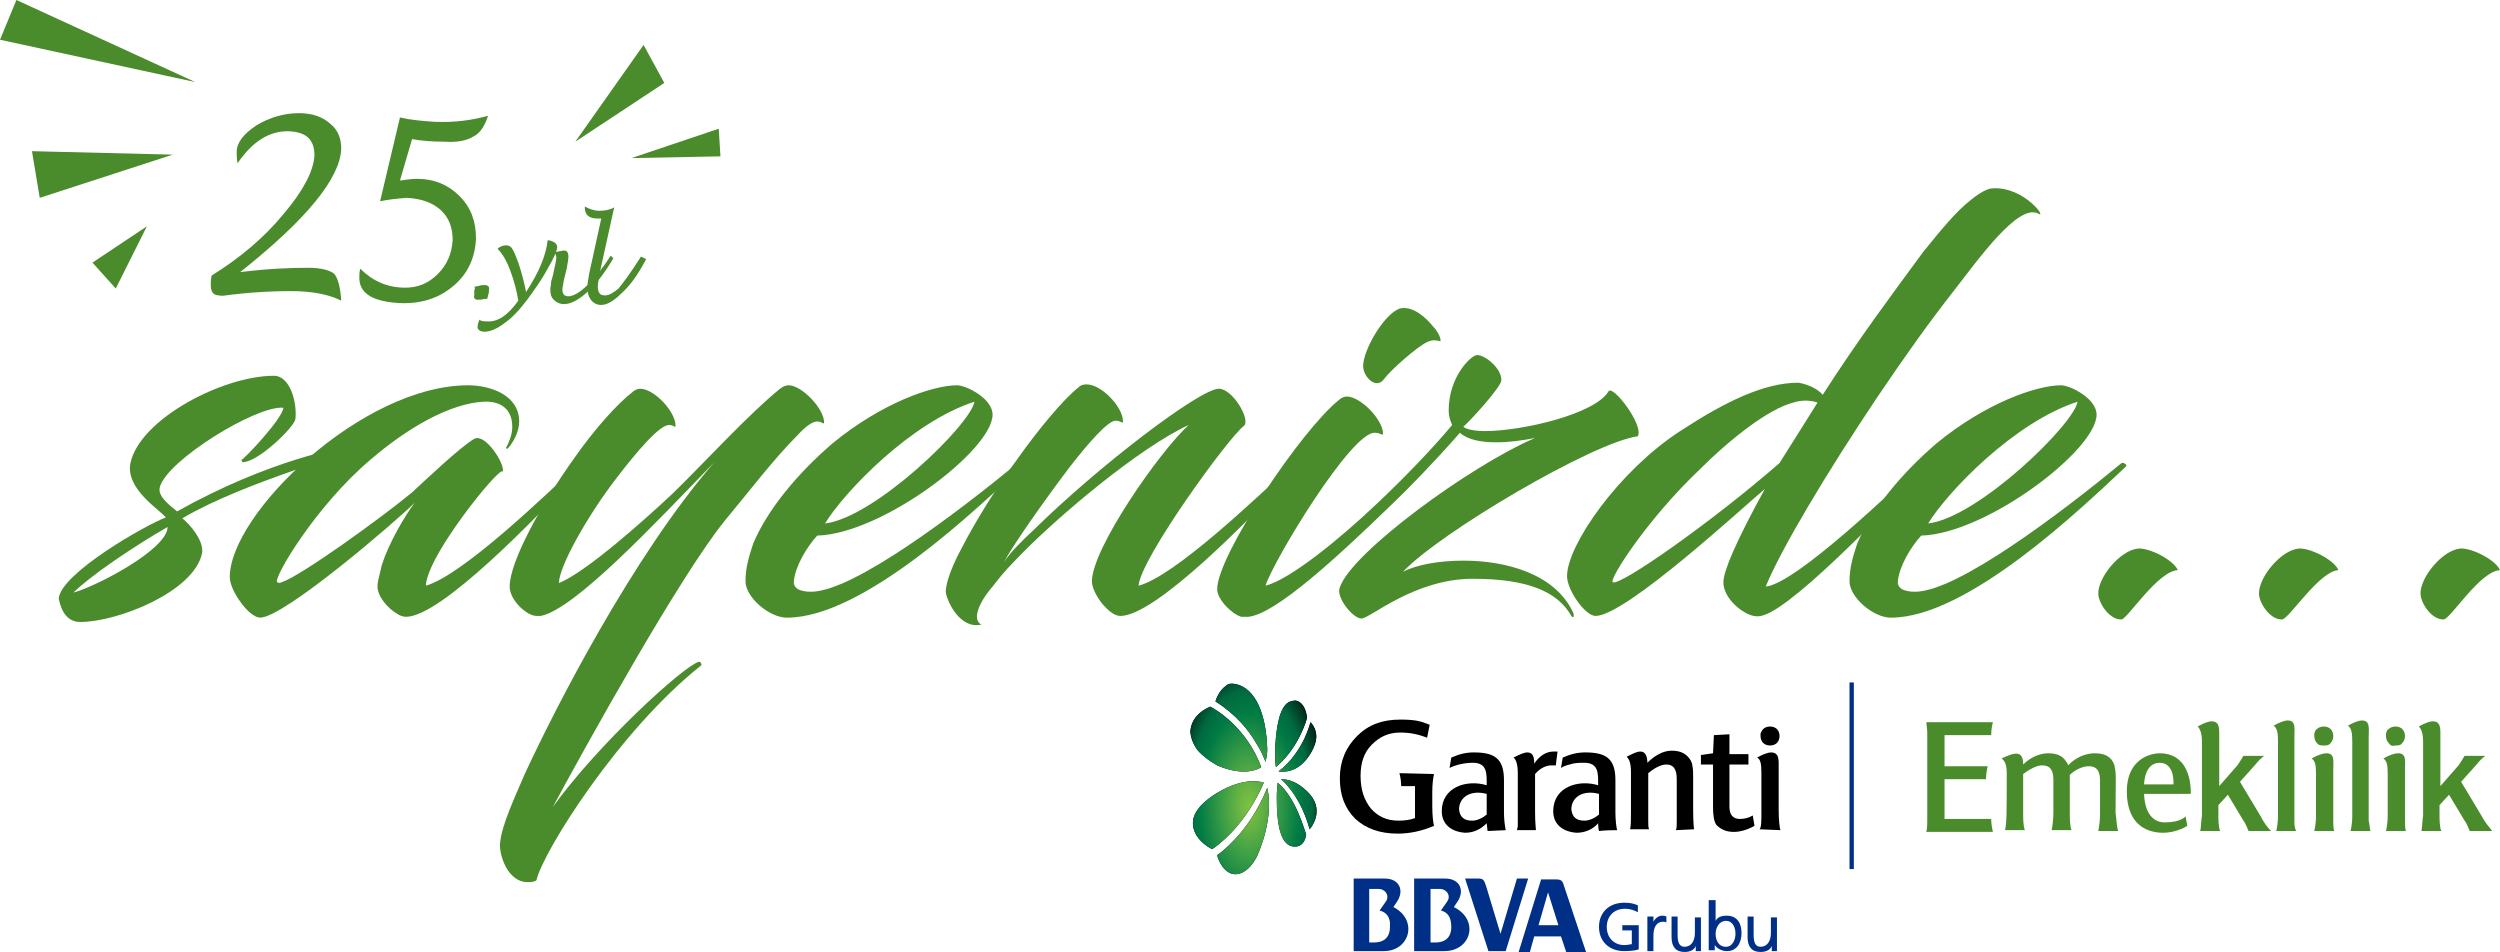 <?xml version="1.0" encoding="utf-8"?>
<!-- Generator: Adobe Illustrator 22.1.0, SVG Export Plug-In . SVG Version: 6.00 Build 0)  -->
<svg version="1.1" id="Layer_1" xmlns="http://www.w3.org/2000/svg" xmlns:xlink="http://www.w3.org/1999/xlink" x="0px" y="0px"
	 viewBox="0 0 289.4 110.2" style="enable-background:new 0 0 289.4 110.2;" xml:space="preserve">
<style type="text/css">
	.st0{fill:#4A8B2C;}
	.st1{clip-path:url(#SVGID_2_);}
	.st2{fill:url(#SVGID_3_);}
	.st3{fill:#002F87;}
	.st4{fill-rule:evenodd;clip-rule:evenodd;fill:#002F87;}
</style>
<g>
	<g>
		<g>
			<path class="st0" d="M18.5,56.4c-0.3,1.1,1.3,2.2,2,2.8c10.7-6,19.3-7.5,20.1-7.5c0.1,0,0.4,0.1,0.4,0.3c0.6,0.2-12.6,3.7-19.9,8
				c0.9,0.7,2.5,2.6,2.3,4C22.5,68.5,13.6,72,9.3,72c-1.5,0-2.2-1.2-2.5-2.7c0.2-2.9,10-8.5,12.4-9.4c-0.7-0.9-4.7-3.3-4.1-6.3
				c1.1-5.1,10.7-10.1,16.6-10.1c1.9,0,2.7,3.1,2.5,5c-0.1,0.9-4.3,5-6.1,5c-0.1,0-0.2-0.3-0.1-0.3c0.2,0,4.7-4.7,4.8-6
				C29.7,46.9,19.3,53.3,18.5,56.4z M8.5,68.6c2.6-0.7,10.9-5,10.9-7.6C15.4,63.3,10.4,66.7,8.5,68.6z"/>
			<path class="st0" d="M48,58.2c-2,2-15.1,13.3-17.9,13.3c-0.1,0-0.5-0.1-0.6-0.2c-1.2-0.6-2.9-3.1-2.9-4.5
				c0-7.3,15.3-22.2,27.6-22.2c2.5,0,5.9,1.1,5.9,4.2c0,1.1-0.6,2.3-1.3,3.1c-0.1,0.1-0.3,0-0.2-0.1c0.3-0.6,0.7-1.4,0.7-2.4
				c0-2-1.3-3-3.3-2.9c-3.9,0.2-8.8,3-13.1,6.7c-6.4,5.4-11.4,13.9-10.8,14.2c0.1,0.1,0.3,0.1,0.5,0c2.2-0.7,11.6-7.5,15.1-10.4
				c1.2-1.1,5.6-5.3,7.2-6.2c1.3-0.7,3.6,3,3.3,3.8C58,53.9,52,61.2,50,65.5c-0.4,0.9-0.7,1.7-0.7,2.3c4.2-1.2,13.8-10.4,17.9-14.3
				c0.3-0.3,0.7,0.2,0.5,0.4C61.9,60.2,51,71.4,47,71.4c-0.3,0-0.7-0.1-1.1-0.4c-0.9-0.5-2.2-1.9-2.2-3.1c0-0.7,0.3-1.5,0.5-2.5
				C45,62.9,46.8,59.8,48,58.2z"/>
			<path class="st0" d="M83.8,60.4C78.6,66.9,68,86,64,93.4c5.3-7.3,15-16.2,16.9-16.8c0.3,0,0.3,0.4,0.3,0.4
				c-9.6,7.6-18.4,21.7-19.1,24.9c-0.1,0.1-0.4,0.2-0.7,0.2c-2.7,0.3-3.7-3.4-3.5-4.6c0.2-2,1.6-5,2.8-7.8
				c3.5-7.6,12.6-25.4,22-36.2C76,60.4,66.6,70.5,62.6,71.3c-0.2,0-0.4,0-0.5,0c-1.1,0-3.1-1.8-3.1-3.4c0-2.9,3.7-9.6,7.5-14.9
				c2.3-3.3,5-6.3,6.7-7.6c0.3-0.3,0.7-0.4,0.9-0.4c1.6,0,4.1,2.6,4.1,4.3c0,0.3-0.2-0.1-0.7-0.1c-1.1-0.1-3.8,3.1-6.1,6.1
				c-3.4,4.4-6.7,10.3-6.7,12.2c3.2-1.3,10-7.4,13.2-10.4c3.5-3.4,8.8-9.2,12.4-12.1c0.4-0.3,0.7-0.4,1-0.4c1.5,0,4.1,2.7,4.1,4.3
				c0,0.3-0.3-0.1-0.7-0.1c-0.5-0.1-1.4,0.5-2.3,1.5C89.5,53.2,86.8,56.8,83.8,60.4z"/>
			<path class="st0" d="M91.9,67.2c-0.1,0.8,0.5,1.3,2,1.3c4.9,0,17.1-9.3,23.9-14.9c0.2-0.1,0.7,0.2,0.5,0.4
				c-5,4.7-18.3,17.5-27.2,17.5c-2.1,0-4.8-2.4-4.8-4.2c0-1.6,0.4-2.9,0.9-4.4c1.6-3.8,5-8,9.2-11.6c5.6-4.6,11.5-6.7,14.4-6.7
				c1,0,4.1,1.5,4.1,3.4c0,4.1-12.8,13.8-20.3,14C93.4,63.3,92.1,65.5,91.9,67.2z M95.5,60.6c5.8-0.7,16.9-11.5,17.3-14.1
				C105.4,48.9,97.7,57,95.5,60.6z"/>
			<path class="st0" d="M131.8,67.8c4.2-1.1,13.8-10.3,18.1-14.3c0.4-0.3,0.7,0.2,0.5,0.4c-5.8,6.4-16.7,17.4-20.7,17.4
				c-0.7,0-1.4-0.6-2.1-1.4c-0.7-0.9-1.2-1.9-1.2-2.6c0-3.8,7.8-15,11.2-18.1c-5.5,2.5-15.3,10.6-20.3,15.9
				c-0.9,0.9-1.7,1.9-2.4,2.8c-1.8,2.1-2.3,3.9-1.3,4.4c-2,0.5-3.6-1.7-4.1-3.6c-0.1-0.5,0.2-2.3,1.9-5.4c1.6-3.1,4.1-7.1,6.4-10.2
				c2.4-3.4,5.4-7,7.1-8.3c0.3-0.3,0.7-0.3,0.9-0.3c1.7,0,4.2,2.6,4.2,4.3c0,0.3-0.3-0.1-0.8-0.1c-0.9-0.1-3.3,2.7-5.4,5.4
				c-3.1,4.1-6.6,9.1-7.6,11c0.7-1.1,2-2.4,3.4-3.7c7.5-7.4,19.3-16.4,21.5-16.4c1.6,0,3.7,3.6,2.9,4.3
				C142.3,50.5,132,64.7,131.8,67.8z"/>
			<path class="st0" d="M143.7,71.4c-1.1-0.3-2.8-2-2.8-3.2c0-3.9,9.8-18.5,14.1-21.9c0.3-0.3,0.7-0.4,0.9-0.4
				c1.6,0,4.2,2.7,4.2,4.3c0,0.3-0.3-0.1-0.9-0.1c-2.7-0.3-11.9,15-12.7,17.7c2.8-0.7,8.6-5.4,13-9.6c3.3-3.1,6.6-6.6,8.6-9
				c-0.2-0.5-0.4-0.9-0.4-1.7c0-3.9,2.6-6.4,3.3-6.4c0.9,0,2.8,1.5,2.8,2.9c0,0.8-3.7,4.8-4.4,5.4c0.3,0.3,1.3,0.5,2.5,0.5
				c4.4,0,12.8-2,14.3-4.6c0.5-0.8,4.1,3.9,3.4,5.2c-5.2,0.7-23,11.2-27.2,15.7c1.5-0.8,4.1-1.3,7-1.3c4.9,0,10.6,1.5,12.7,6
				c0.2,0.5,0,0.7-0.2,0.4c-1.6-2.8-5-4.3-11.4-4.3c-6.8,0-11.9,4.6-12.9,4.6c-1,0-3-2.5-2.5-3.6c1.3-4,15.1-14.1,22.6-17.3
				c-1.5,0.3-3,0.5-4.5,0.5c-1.8,0-3.3-0.3-4.2-1.1c-2.9,3.3-5.8,6.3-8,8.4c-6,5.8-13.3,12.6-16.5,12.9
				C144.1,71.4,143.9,71.4,143.7,71.4z M165.9,37.8c0.7,0.7,1,1.7,0.8,1.7c-0.1,0-0.7-0.3-1.5,0.1c-1.1,0.5-4.2,3.2-5,4.3
				c-0.9,1.2-2.3-0.2-2.4-1.4c-0.1-1.9,2.5-6.3,4.3-6.8C163.6,35.4,165.1,36.8,165.9,37.8z"/>
			<path class="st0" d="M211,45.7c4.1-6.4,8.3-12,11.6-16.5c2.1-2.6,3.9-4.8,5.6-6.1c1-0.8,1.9-1.3,2.5-1.3c3.7-0.2,6.4,3.7,5.2,2.9
				c-2.3-1.1-6.8,5.2-9.6,8.8c-2.9,3.7-5.7,7.6-9,12.5c-5.9,8.8-11.2,17.7-12.9,21.9c3.5-0.3,15.3-11.7,18.3-14.5
				c0.4-0.3,0.7,0.2,0.5,0.4c-3.2,3.6-15.2,16.2-19,17.4c-0.8,0.3-1.5,0.1-2.2-0.3c-1.1-0.6-2.5-2-2.5-3.5c0-1.3,1.5-4.8,4.8-10.8
				c-2.3,1.9-16.1,14.7-19.6,14.7c-1.2,0-3.3-3-3.3-4.6c0-3.6,6-12.2,13.1-16.8c5.2-3.4,9.7-5.6,13.7-5.6
				C209.3,44.5,210.4,45,211,45.7z M210.4,46.6c-0.9-0.3-1.9-0.3-2.8,0c-2.8,0.7-7.2,4.1-10.9,7.8c-6,5.7-10.5,12.7-10,13
				c0.8,0.5,11.5-7,19.3-13.8L210.4,46.6z"/>
			<path class="st0" d="M219.7,67.2c-0.1,0.8,0.5,1.3,2,1.3c4.9,0,17.1-9.3,23.9-14.9c0.2-0.1,0.7,0.2,0.5,0.4
				c-5,4.7-18.3,17.5-27.2,17.5c-2.1,0-4.8-2.4-4.8-4.2c0-1.6,0.4-2.9,0.9-4.4c1.6-3.8,5-8,9.2-11.6c5.6-4.6,11.5-6.7,14.4-6.7
				c1,0,4.1,1.5,4.1,3.4c0,4.1-12.8,13.8-20.3,14C221.2,63.3,219.9,65.5,219.7,67.2z M223.2,60.6c5.8-0.7,16.9-11.5,17.3-14.1
				C233.1,48.9,225.4,57,223.2,60.6z"/>
			<path class="st0" d="M245.6,71.7c-1.3,0.1-2.6-1.7-2.7-2.9c-0.1-1.9,2.5-5.1,4.6-5.3c1.3-0.1,4.1,1.3,4.6,2.5
				C249.8,66.1,246.3,71.6,245.6,71.7z"/>
			<path class="st0" d="M264.2,71.7c-1.3,0.1-2.6-1.7-2.7-2.9c-0.1-1.9,2.5-5.1,4.6-5.3c1.3-0.1,4.1,1.3,4.6,2.5
				C268.5,66.1,265,71.6,264.2,71.7z"/>
			<path class="st0" d="M282.9,71.7c-1.3,0.1-2.6-1.7-2.7-2.9c-0.1-1.9,2.5-5.1,4.6-5.3c1.3-0.1,4.1,1.3,4.6,2.5
				C287.1,66.1,283.7,71.6,282.9,71.7z"/>
		</g>
	</g>
	<g>
		<polygon class="st0" points="22.6,9.5 1.9,0 0,4.6 		"/>
		<polygon class="st0" points="20,17.9 3.7,17.5 4.6,22.9 		"/>
		<polygon class="st0" points="17,26.2 10.7,30.4 13.4,33.4 		"/>
		<polygon class="st0" points="66.6,16.4 74.5,5.2 76.9,9.6 		"/>
		<polygon class="st0" points="73.1,18.3 83.4,18.1 83.2,14.9 		"/>
		<g>
			<path class="st0" d="M39.5,34.8c-1.4-0.7-3.3-1.1-5.8-1.1c-2,0-4,0.1-5.9,0.3l-0.9,0.1c-0.8,0.1-1.3,0.2-1.5,0.1
				c-0.7,0-1-0.4-1-1.2c0-0.3,0-0.6,0.1-1.1c3.2-2,6-4.3,8.3-7.1c2.3-2.7,3.5-5,3.6-6.8c0-1.8-0.9-2.7-2.9-2.8
				c-2.3-0.1-4.3,1.2-6,3.7c-0.1-0.5-0.1-1-0.1-1.3c0-1.1,0.8-2.1,2.3-3.1c1.5-0.9,3.2-1.4,4.9-1.4c1.5,0,2.7,0.4,3.6,1.2
				c0.9,0.7,1.3,1.7,1.3,2.9c-0.1,3.4-4,8.2-11.7,14.3c3.2-0.4,5.8-0.5,7.9-0.5c1.5,0,2.5,0.3,3,0.7C39.1,32.2,39.4,33.2,39.5,34.8z
				"/>
			<path class="st0" d="M44,23.3l2.3-9.7c1.3,0.3,2.6,0.4,4,0.5c2.4,0.1,4.4-0.2,6.2-0.7c-0.4,1.2-0.9,2-1.7,2.4
				c-0.8,0.5-1.9,0.7-3.4,0.6c-1.4,0-2.6-0.1-3.7-0.3l-1.4,4.8c0.8-0.1,1.4-0.2,1.9-0.2c2.1,0,3.7,0.7,5,2c1.3,1.3,1.9,2.9,1.9,4.9
				c-0.1,2.2-0.9,4-2.5,5.4c-1.6,1.4-3.5,2.1-5.9,2.1C43.2,35,41.5,34,41.6,32c0-0.2,0-0.5,0.1-0.9c1.4,1.4,3.1,2.2,5.2,2.2
				c1.5,0,2.7-0.5,3.8-1.6s1.6-2.4,1.7-3.9c0-1.4-0.4-2.6-1.4-3.5c-1-0.9-2.3-1.3-3.9-1.4C45.9,23,44.9,23.1,44,23.3z"/>
			<path class="st0" d="M54.9,33.2l0.5-0.1c0.3-0.1,0.5-0.1,0.7-0.1c0.4,0,0.6,0.2,0.5,0.6c0,0.2,0,0.3-0.1,0.6l-0.1,0.4l-0.3,0
				c-0.4,0.1-0.7,0.1-0.8,0.1c-0.3,0-0.5-0.2-0.4-0.5c0-0.1,0-0.2,0-0.2l0-0.2c0-0.1,0-0.1,0-0.2C55,33.5,55,33.3,54.9,33.2z"/>
			<path class="st0" d="M60,34.8c-0.2-1.2-0.5-2.3-0.9-3.4c-0.4-1.1-0.9-2-1.5-2.6c0.3-0.3,0.7-0.4,1-0.4c0.3,0,0.5,0.1,0.7,0.4
				c0.2,0.3,0.4,0.8,0.7,1.6c0.4,1.2,0.7,2.4,0.9,3.4c1.5-2.3,2.3-4.2,2.5-6c0.7,0.1,1.1,0.4,1.1,0.8c0,0.4-0.4,1.3-1.1,2.5
				c-0.7,1.3-1.5,2.4-2.3,3.5c-0.9,1.2-1.8,2.2-2.7,2.8c-0.9,0.7-1.7,1-2.3,1c-0.6,0-0.9-0.3-0.8-0.7c0-0.2,0.1-0.4,0.2-0.7
				c0.2,0.2,0.5,0.2,0.9,0.2C57.6,37.3,58.8,36.5,60,34.8z"/>
			<path class="st0" d="M71,29.9c-1,1.7-2,3-3,3.9c-1,0.9-1.9,1.4-2.7,1.4c-0.5,0-0.9-0.2-1.2-0.5c-0.3-0.3-0.4-0.7-0.4-1.2
				c0-0.2,0.1-0.5,0.1-0.9l0.2-0.7c0.2-1,0.4-1.7,0.4-2.1c0-0.2-0.1-0.4-0.2-0.6c0.6-0.1,0.9-0.2,1.1-0.2c0.3,0,0.5,0.2,0.5,0.7
				c0,0.3-0.1,0.8-0.2,1.4l-0.3,1.2c-0.1,0.6-0.2,1-0.2,1.2c0,0.5,0.2,0.8,0.7,0.8c0.5,0,1.3-0.4,2.2-1.3c0.9-0.9,1.8-2,2.7-3.4
				L71,29.9z"/>
			<path class="st0" d="M74.8,30c-0.9,1.7-1.8,3-2.8,3.9c-0.9,0.9-1.7,1.4-2.4,1.4c-0.5,0-0.9-0.2-1.2-0.6c-0.3-0.4-0.4-0.9-0.4-1.5
				c0-0.4,0.1-0.8,0.2-1.5l1.4-6.4c-0.2,0-0.3,0-0.4,0c-1,0-1.5-0.4-1.5-1.3l0-0.1c0.5,0.3,1.1,0.5,1.7,0.5c0.6,0,1.2-0.1,1.7-0.4
				l-1.7,7.7c-0.1,0.7-0.2,1.2-0.2,1.4c0,0.7,0.2,1.1,0.8,1.1c0.5,0,1-0.3,1.6-0.8c0.5-0.6,1.4-1.8,2.6-3.7L74.8,30z"/>
		</g>
	</g>
	<g>
		<g>
			<g>
				<g>
					<defs>
						<path id="SVGID_1_" d="M152.3,94.7c-0.2,0.6-0.5,1.1-0.7,1.3c-0.9-3.3-2.5-5.1-3.3-5.8c0.7,0,1.8,0.2,3.1,1.5
							C152.3,92.6,152.6,93.6,152.3,94.7z M147.9,90.6c0,0.3-0.1,0.9-0.1,1.5l0,0.3c0,1.1,0,4.1,1.1,5.2c0.3,0.3,0.6,0.4,1,0.4
							c0,0,0,0,0,0l0,0c0,0,1.1,0.1,1.3-1.4C151,96.1,150,92.3,147.9,90.6z M146.3,90.6c-0.6-0.2-2.7-0.6-5.9,1.5
							c-1.6,1.1-2.4,2.2-2.3,3.4c0.1,1.1,0.9,2.1,2.2,2.8C140.8,98,144.1,95.7,146.3,90.6z M145.6,98.9L145.6,98.9L145.6,98.9
							C145.6,98.9,145.6,98.9,145.6,98.9z M146.7,91.2c-1.1,2.7-2.5,4.6-3.6,5.8c-1,1.1-1.9,1.8-2.2,2c0.1,0.5,0.8,2.2,2.1,2.2
							c1.6,0,2.6-2.2,2.6-2.3c0,0,0,0,0,0l0,0C145.7,98.7,147.5,94.7,146.7,91.2z M152.3,84.7c-0.1-0.5-0.4-0.9-0.6-1.1
							c-0.1,0.4-0.3,1-0.7,1.9c-0.5,1-1.4,2.6-3,3.8c0.7,0.1,2.3,0.1,3.6-1.9C152.3,86.3,152.5,85.4,152.3,84.7z M150,81.1
							c-0.4,0-0.7,0.1-1,0.3c-1.2,1-1.3,4.1-1.4,5.2l0,0.2c0,0.7,0,1.5,0.1,2c2.6-2.2,3.5-5.3,3.6-5.7C151.1,81.2,150,81.1,150,81.1
							z M146.7,86.8c-0.1-4.2-1.4-7.1-3.6-7.6c-0.5-0.1-0.9-0.1-1.2,0.2c-0.7,0.5-1.1,1.4-1.2,1.8c2.4,1.5,3.9,3.4,4.7,4.8
							c0.6,0.9,0.9,1.7,1.1,2.2C146.7,87.4,146.7,86.8,146.7,86.8z M140.1,81.8c-1.4,0.6-2.2,1.6-2.3,2.8c0,0.7,0.3,1.5,0.8,2.2
							c0.6,0.7,1.4,1.3,2.3,1.8c3,1.3,4.7,0.5,5.1,0.2C144.3,84.2,140.7,82.1,140.1,81.8z"/>
					</defs>
					<use xlink:href="#SVGID_1_"  style="overflow:visible;"/>
					<clipPath id="SVGID_2_">
						<use xlink:href="#SVGID_1_"  style="overflow:visible;"/>
					</clipPath>
					<g class="st1">
						
							<radialGradient id="SVGID_3_" cx="-4723.945" cy="-7963.68" r="4.585" gradientTransform="matrix(2.161 1.847953e-02 3.299916e-03 4.071 10379.434 32600.523)" gradientUnits="userSpaceOnUse">
							<stop  offset="0" style="stop-color:#7DC242"/>
							<stop  offset="0.114" style="stop-color:#6BB643"/>
							<stop  offset="0.317" style="stop-color:#3C9E46"/>
							<stop  offset="0.586" style="stop-color:#007B44"/>
							<stop  offset="0.719" style="stop-color:#006940"/>
							<stop  offset="1" style="stop-color:#000000"/>
						</radialGradient>
						<path class="st2" d="M146.9,108.4c5.5,0,9.9-8.3,9.9-18.6c0-10.3-4.5-18.7-9.9-18.8c-5.5,0-9.9,8.3-9.9,18.6
							C137,99.9,141.4,108.3,146.9,108.4z"/>
					</g>
				</g>
			</g>
			<g>
				<g>
					<path d="M206,85.2c0-0.3-0.1-0.6-0.3-0.8c-0.2-0.2-0.5-0.3-0.8-0.3c-0.3,0-0.6,0.1-0.8,0.3c-0.1,0.1-0.2,0.3-0.3,0.5
						c0,0.1,0,0.2,0,0.3c0,0.3,0.1,0.6,0.3,0.8c0.2,0.2,0.5,0.3,0.8,0.3c0.3,0,0.6-0.1,0.8-0.3C205.9,85.8,206,85.5,206,85.2z
						 M206.1,96.1c-0.1-0.3-0.2-1.2-0.2-2.3l0-4.8c0-1,0.1-1.9-0.9-1.9c-0.3,0-0.9,0.2-1.6,0.6c0.4,0.2,0.5,0.7,0.5,1.8l0,4.3
						c0,1.3,0,1.9-0.2,2.2L206.1,96.1z M200.7,96.3c-0.9,0-1.5-0.3-2-0.8c-0.3-0.4-0.4-1.1-0.4-2.1l0-4.9l-1.4,0l0-1.1l1.4-0.2
						l0.1-2.1l1.8-0.1l0,2.3l2.2,0v1.2l-2.2,0l0,2.1l0,0.6v0.3l0,1.9c0,0.9,0.4,1.4,1.2,1.4c0.5,0,1-0.1,1.5-0.4l0.2,1.2
						C202.2,96.1,201.4,96.3,200.7,96.3z M172.1,94.3c-0.5,0.4-1.1,0.7-1.7,0.7c-0.9,0-1.4-0.4-1.5-1.3c0-1.4,1.3-2.3,3.2-1.8
						L172.1,94.3z M174.3,96.1c-0.1-0.5-0.2-1.3-0.2-2l0-3.8c0-2.5-1.1-3.2-3.5-3.2c-0.9,0-1.7,0.2-2.6,0.6l-0.2,1.2
						c0.8-0.4,1.8-0.6,2.7-0.6c1.7,0,1.6,1.3,1.6,2.6c-2.3-0.7-5.2,0.2-5.2,3c0,1.6,1.2,2.4,2.7,2.5c1,0,1.8-0.4,2.5-1.1l0.1,0.9
						L174.3,96.1z M194,96.1c0.1-0.2,0.1-0.6,0.1-1.1c0-0.4,0-0.8,0-1.3l0-3.5c0-1.2-0.4-1.7-1.2-1.7c-0.7,0-1.5,0.5-2.1,1l0,4.3
						c0,0.5,0,1,0,1.3c0,0.4,0,0.7,0.1,0.9l-2.2,0c0.1-0.4,0.1-1.1,0.1-2.1l0-4.5c0-1.1-0.2-1.5-0.5-1.8c0.8-0.4,1.2-0.6,1.6-0.6
						c0.6,0,0.8,0.6,0.8,1.3c0.8-0.8,1.8-1.4,2.8-1.4c1,0,1.7,0.3,2.2,1.1c0.1,0.2,0.2,0.4,0.2,0.6c0.1,0.4,0.1,0.9,0.1,1.5l0,3.7
						c0,1.5,0.1,2.1,0.1,2.2L194,96.1z M180.1,88.6c-0.1,0-0.3,0-0.5,0c-0.6,0-1.3,0.3-1.9,1l0,4.4c0,1.3,0.1,1.9,0.1,2.1l-2.2,0
						c0-0.1,0.1-0.3,0.1-0.5c0-0.4,0-1,0-1.5l0-4.6c0-1-0.2-1.6-0.5-1.8c0.6-0.3,1.2-0.6,1.6-0.6c0.7,0,0.8,0.6,0.8,1.3
						c0.6-0.9,1.4-1.4,2.2-1.4c0.2,0,0.3,0,0.5,0L180.1,88.6z M187.2,96.1c-0.1-0.3-0.2-1.3-0.2-2l0-3.8c0-2.5-1.1-3.2-3.5-3.2
						c-0.9,0-1.7,0.2-2.6,0.6l-0.2,1.2c0.3-0.2,0.6-0.3,1-0.4c0.6-0.2,1.1-0.2,1.7-0.2c1.7,0,1.6,1.3,1.6,2.6
						c-2.3-0.7-5.2,0.2-5.2,3c0,1.6,1.2,2.4,2.7,2.5c1,0,1.9-0.4,2.5-1.1c0,0,0,0.6,0.1,0.9C185.7,96.1,187.2,96.1,187.2,96.1z
						 M185.1,94.3c-0.5,0.4-1.1,0.7-1.7,0.7c-0.9,0-1.4-0.4-1.5-1.3c0-1.4,1.3-2.3,3.2-1.8L185.1,94.3z"/>
				</g>
				<g>
					<path d="M165.2,85.4c-1-0.4-2-0.6-3.1-0.6c-1.4,0-2.4,0.5-3.3,1.4c-0.9,0.9-1.3,2.1-1.3,3.6c0,1.6,0.4,2.8,1.2,3.8
						c0.8,0.9,1.8,1.4,3.2,1.4c0.7,0,1.4-0.1,1.9-0.3l0-3.1c0-0.2,0-0.4,0-0.6l-1,0l-0.6,0c0-0.6-0.1-1.1-0.2-1.5l4,0.1
						c-0.1,0.5-0.2,1.1-0.2,2.1l0,1.6c0,1.1,0.1,1.9,0.2,2.3c-1.4,0.6-2.8,0.9-4.2,0.9c-2.1,0-3.7-0.6-4.9-1.7
						c-1.2-1.2-1.8-2.7-1.8-4.7c0-2,0.7-3.6,2-4.9c1.3-1.3,2.9-1.9,5-1.9c1.8,0,2.4,0.2,3.4,0.6L165.2,85.4z"/>
				</g>
			</g>
		</g>
		<rect x="214.1" y="79" class="st3" width="0.5" height="21.6"/>
		<g id="XMLID_15_">
			<g id="XMLID_16_">
				<path id="XMLID_24_" class="st4" d="M180.1,101.8c0.7,0,0.8,0.2,1,0.9l2.5,7.5h-2.3l-0.6-1.8h-3.1l-0.5,1.8h-1.3l2.6-8.4
					L180.1,101.8L180.1,101.8z M180.4,107.1h-2.3l1.1-3.8L180.4,107.1L180.4,107.1z"/>
				<path id="XMLID_21_" class="st4" d="M167.2,110.1h-3.5v-8.4h3.6c1.7,0,2.3,1.4,1.4,2.7l-0.4,0.6
					C171.3,106.5,170.3,110.1,167.2,110.1L167.2,110.1z M166.8,105.4l0.7-1c0.2-0.3,0.2-0.4,0.2-0.6c0-0.5-0.5-0.9-1-0.9h-1.1v6.2
					h0.6c1,0,1.8-0.5,1.8-1.8C168,106.2,167.6,105.6,166.8,105.4L166.8,105.4z"/>
				<path id="XMLID_18_" class="st4" d="M160.2,110.1h-3.5v-8.4l3.6,0c1.7,0,2.3,1.4,1.4,2.7l-0.4,0.6
					C164.2,106.5,163.2,110.1,160.2,110.1L160.2,110.1z M159.7,105.4l0.7-1c0.2-0.3,0.2-0.4,0.2-0.6c0-0.5-0.5-0.9-1-0.9h-1.1v6.2
					h0.6c1,0,1.8-0.5,1.8-1.8C161,106.2,160.5,105.6,159.7,105.4L159.7,105.4z"/>
				<path id="XMLID_17_" class="st4" d="M175.6,101.7h1.3l-2.6,8.4l-2,0l-2.7-8.4l1.5,0c0.6,0,0.7,0.1,1,1.1l1.6,5.3L175.6,101.7
					L175.6,101.7z"/>
			</g>
		</g>
		<g id="XMLID_3_">
			<path id="XMLID_13_" class="st3" d="M189.6,105.6c-0.4-0.2-0.8-0.4-1.5-0.4c-1.3,0-2.1,0.9-2.1,2.1c0,1.3,0.9,2.1,2,2.1
				c0.5,0,0.7-0.1,0.9-0.1v-1.6h-1.1v-0.6h1.9v2.8c-0.3,0.1-0.8,0.2-1.7,0.2c-1.7,0-2.9-1.1-2.9-2.8c0-1.7,1.2-2.8,2.9-2.8
				c0.8,0,1.1,0.1,1.6,0.3L189.6,105.6z"/>
			<path id="XMLID_11_" class="st3" d="M190.7,106.1h0.7v0.6h0c0.2-0.4,0.6-0.7,1-0.7c0.2,0,0.3,0,0.5,0.1v0.7
				c-0.1-0.1-0.3-0.1-0.4-0.1c-0.7,0-1.1,0.6-1.1,1.6v1.8h-0.7V106.1z"/>
			<path id="XMLID_9_" class="st3" d="M197,110.1h-0.7v-0.6h0c-0.2,0.5-0.7,0.7-1.3,0.7c-1,0-1.5-0.6-1.5-1.7v-2.4h0.7v2.1
				c0,0.9,0.2,1.4,0.8,1.4c0.8,0,1.2-0.7,1.2-1.6v-1.8h0.7V110.1z"/>
			<path id="XMLID_6_" class="st3" d="M197.9,104.2h0.7v2.4h0c0.2-0.4,0.6-0.6,1.3-0.6c1.2,0,1.7,0.9,1.7,2c0,1.1-0.5,2.1-1.7,2.1
				c-0.7,0-1.2-0.4-1.4-0.7h0v0.6h-0.7V104.2z M199.8,106.6c-0.8,0-1.2,0.8-1.2,1.5c0,0.7,0.3,1.5,1.2,1.5c0.8,0,1.1-0.9,1.1-1.5
				C200.9,107.4,200.6,106.6,199.8,106.6z"/>
			<path id="XMLID_4_" class="st3" d="M205.8,110.1h-0.7v-0.6h0c-0.2,0.5-0.7,0.7-1.3,0.7c-1,0-1.5-0.6-1.5-1.7v-2.4h0.7v2.1
				c0,0.9,0.2,1.4,0.8,1.4c0.8,0,1.2-0.7,1.2-1.6v-1.8h0.7V110.1z"/>
		</g>
		<g>
			<path class="st0" d="M223,96.2c0.1-0.3,0.1-0.7,0.1-1.2V84.8c0-0.4-0.1-0.9-0.1-1.2h7.7c-0.1,0.3-0.2,1-0.2,1.5h-5.4v3.6h5
				c-0.1,0.3-0.2,1-0.2,1.5h-4.8v4.6h5.4c0,0.5,0.1,1.1,0.2,1.5H223z"/>
			<path class="st0" d="M245.2,96.2h-2.3c0.1-0.5,0.2-1.3,0.2-2v-3.8c0-1.2-0.4-1.7-1.3-1.7c-0.7,0-1.6,0.4-2.2,1v0.6
				c0,4,0,3.7,0,3.8h0c0,0.6,0,1.5,0.2,2h-2.3c0.1-0.5,0.2-1.3,0.2-2v-3.8c0-1.2-0.4-1.7-1.3-1.7c-0.7,0-1.5,0.5-2.2,1v4.5
				c0,0.6,0,1.5,0.2,2h-2.3c0.2-0.8,0.2-2,0.2-6.6c0-1.1-0.3-1.5-0.6-1.7c1.5-0.7,2.5-1,2.5,0.7c0.8-0.8,1.9-1.3,2.9-1.3
				c1,0,1.7,0.3,2.1,1c0.1,0.1,0.2,0.3,0.2,0.4l0.1-0.1c0.8-0.8,1.9-1.3,3-1.3c1,0,1.7,0.3,2.1,1c0.1,0.2,0.2,0.4,0.2,0.6
				c0.2,0.8,0.1,1.6,0.1,5.3C245,94.7,245,95.6,245.2,96.2z"/>
			<path class="st0" d="M248.2,91.8c0,0-0.1,3.4,2.4,3.4c1.9,0,2.4-0.7,2.4-0.7l0.2,1.1c0,0-1.2,0.8-2.8,0.8c-1.6,0-4.2-0.7-4.2-4.8
				c0-3.7,2.7-4.4,3.8-4.4c3.9,0,3.6,4.7,3.6,4.7H248.2z M248.2,90.8h3.4c0,0,0.2-2.5-1.6-2.5C248.2,88.3,248.2,90.8,248.2,90.8z"/>
			<path class="st0" d="M262.9,96.2h-2.6c-0.1-0.2-0.4-1-0.6-1.2l-1.8-3l-1.1,1.2v0.9v0.1c0,0.7,0,1.5,0.2,2h-2.3
				c0.1-0.4,0.1-1.2,0.2-1.8v-0.1v0v-0.4v-8c0-1-0.2-1.5-0.5-1.8c0.7-0.4,1.3-0.6,1.6-0.6c1,0,0.9,0.9,0.9,1.9v5.6l2.1-2.4
				c0.2-0.3,0.6-0.9,0.7-1.1h2.4c-0.4,0.3-0.6,0.5-1.1,1.1l-1.7,1.9l2.4,4C262,95.1,262.4,95.7,262.9,96.2z"/>
			<path class="st0" d="M265.8,96.2h-2.3c0.1-0.4,0.2-1.1,0.2-1.7v-8.7c0-1-0.1-1.5-0.5-1.8c0.7-0.4,1.3-0.6,1.6-0.6
				c1,0,0.8,0.9,0.8,1.9V95C265.6,95.4,265.6,95.8,265.8,96.2C265.7,96.1,265.7,96.1,265.8,96.2z"/>
			<path class="st0" d="M270.2,96.2h-2.3c0.1-0.4,0.2-1.1,0.2-1.7v-4.9c0-1.1-0.1-1.5-0.5-1.8c0.7-0.4,1.3-0.6,1.7-0.6
				c1,0,0.8,0.9,0.8,1.9c0,0,0,5.6,0,5.9C270.1,95.4,270.1,95.8,270.2,96.2C270.2,96.1,270.2,96.1,270.2,96.2z M268.2,86
				c-0.2-0.2-0.3-0.5-0.3-0.8c0-0.1,0-0.2,0-0.3c0.1-0.2,0.1-0.4,0.3-0.5c0.2-0.2,0.5-0.3,0.8-0.3s0.6,0.1,0.8,0.3
				c0.2,0.2,0.3,0.5,0.3,0.8c0,0.3-0.1,0.6-0.3,0.8c-0.2,0.3-0.5,0.3-0.8,0.3S268.4,86.3,268.2,86z"/>
			<path class="st0" d="M274.4,96.2h-2.3c0.1-0.4,0.2-1.1,0.2-1.7v-8.7c0-1-0.1-1.5-0.5-1.8c0.7-0.4,1.3-0.6,1.6-0.6
				c1,0,0.8,0.9,0.8,1.9V95C274.3,95.4,274.3,95.8,274.4,96.2C274.4,96.1,274.4,96.1,274.4,96.2z"/>
			<path class="st0" d="M278.5,96.2h-2.3c0.1-0.4,0.2-1.1,0.2-1.7v-4.9c0-1.1-0.1-1.5-0.5-1.8c0.7-0.4,1.3-0.6,1.7-0.6
				c1,0,0.8,0.9,0.8,1.9c0,0,0,5.6,0,5.9C278.4,95.4,278.4,95.8,278.5,96.2C278.5,96.1,278.5,96.1,278.5,96.2z M276.5,86
				c-0.2-0.2-0.3-0.5-0.3-0.8c0-0.1,0-0.2,0-0.3c0.1-0.2,0.1-0.4,0.3-0.5c0.2-0.2,0.5-0.3,0.8-0.3c0.3,0,0.6,0.1,0.8,0.3
				c0.2,0.2,0.3,0.5,0.3,0.8c0,0.3-0.1,0.6-0.3,0.8c-0.2,0.3-0.5,0.3-0.8,0.3C276.9,86.4,276.7,86.3,276.5,86z"/>
			<path class="st0" d="M288.5,96.2h-2.6c-0.1-0.2-0.4-1-0.6-1.2l-1.8-3l-1.1,1.2v0.9v0.1c0,0.7,0,1.5,0.2,2h-2.3
				c0.1-0.4,0.1-1.2,0.2-1.8v-0.1v0v-0.4v-8c0-1-0.2-1.5-0.5-1.8c0.7-0.4,1.3-0.6,1.6-0.6c1,0,0.9,0.9,0.9,1.9v5.6l2.1-2.4
				c0.2-0.3,0.6-0.9,0.7-1.1h2.4c-0.4,0.3-0.6,0.5-1.1,1.1l-1.7,1.9l2.4,4C287.6,95.1,288.1,95.7,288.5,96.2z"/>
		</g>
	</g>
</g>
</svg>
